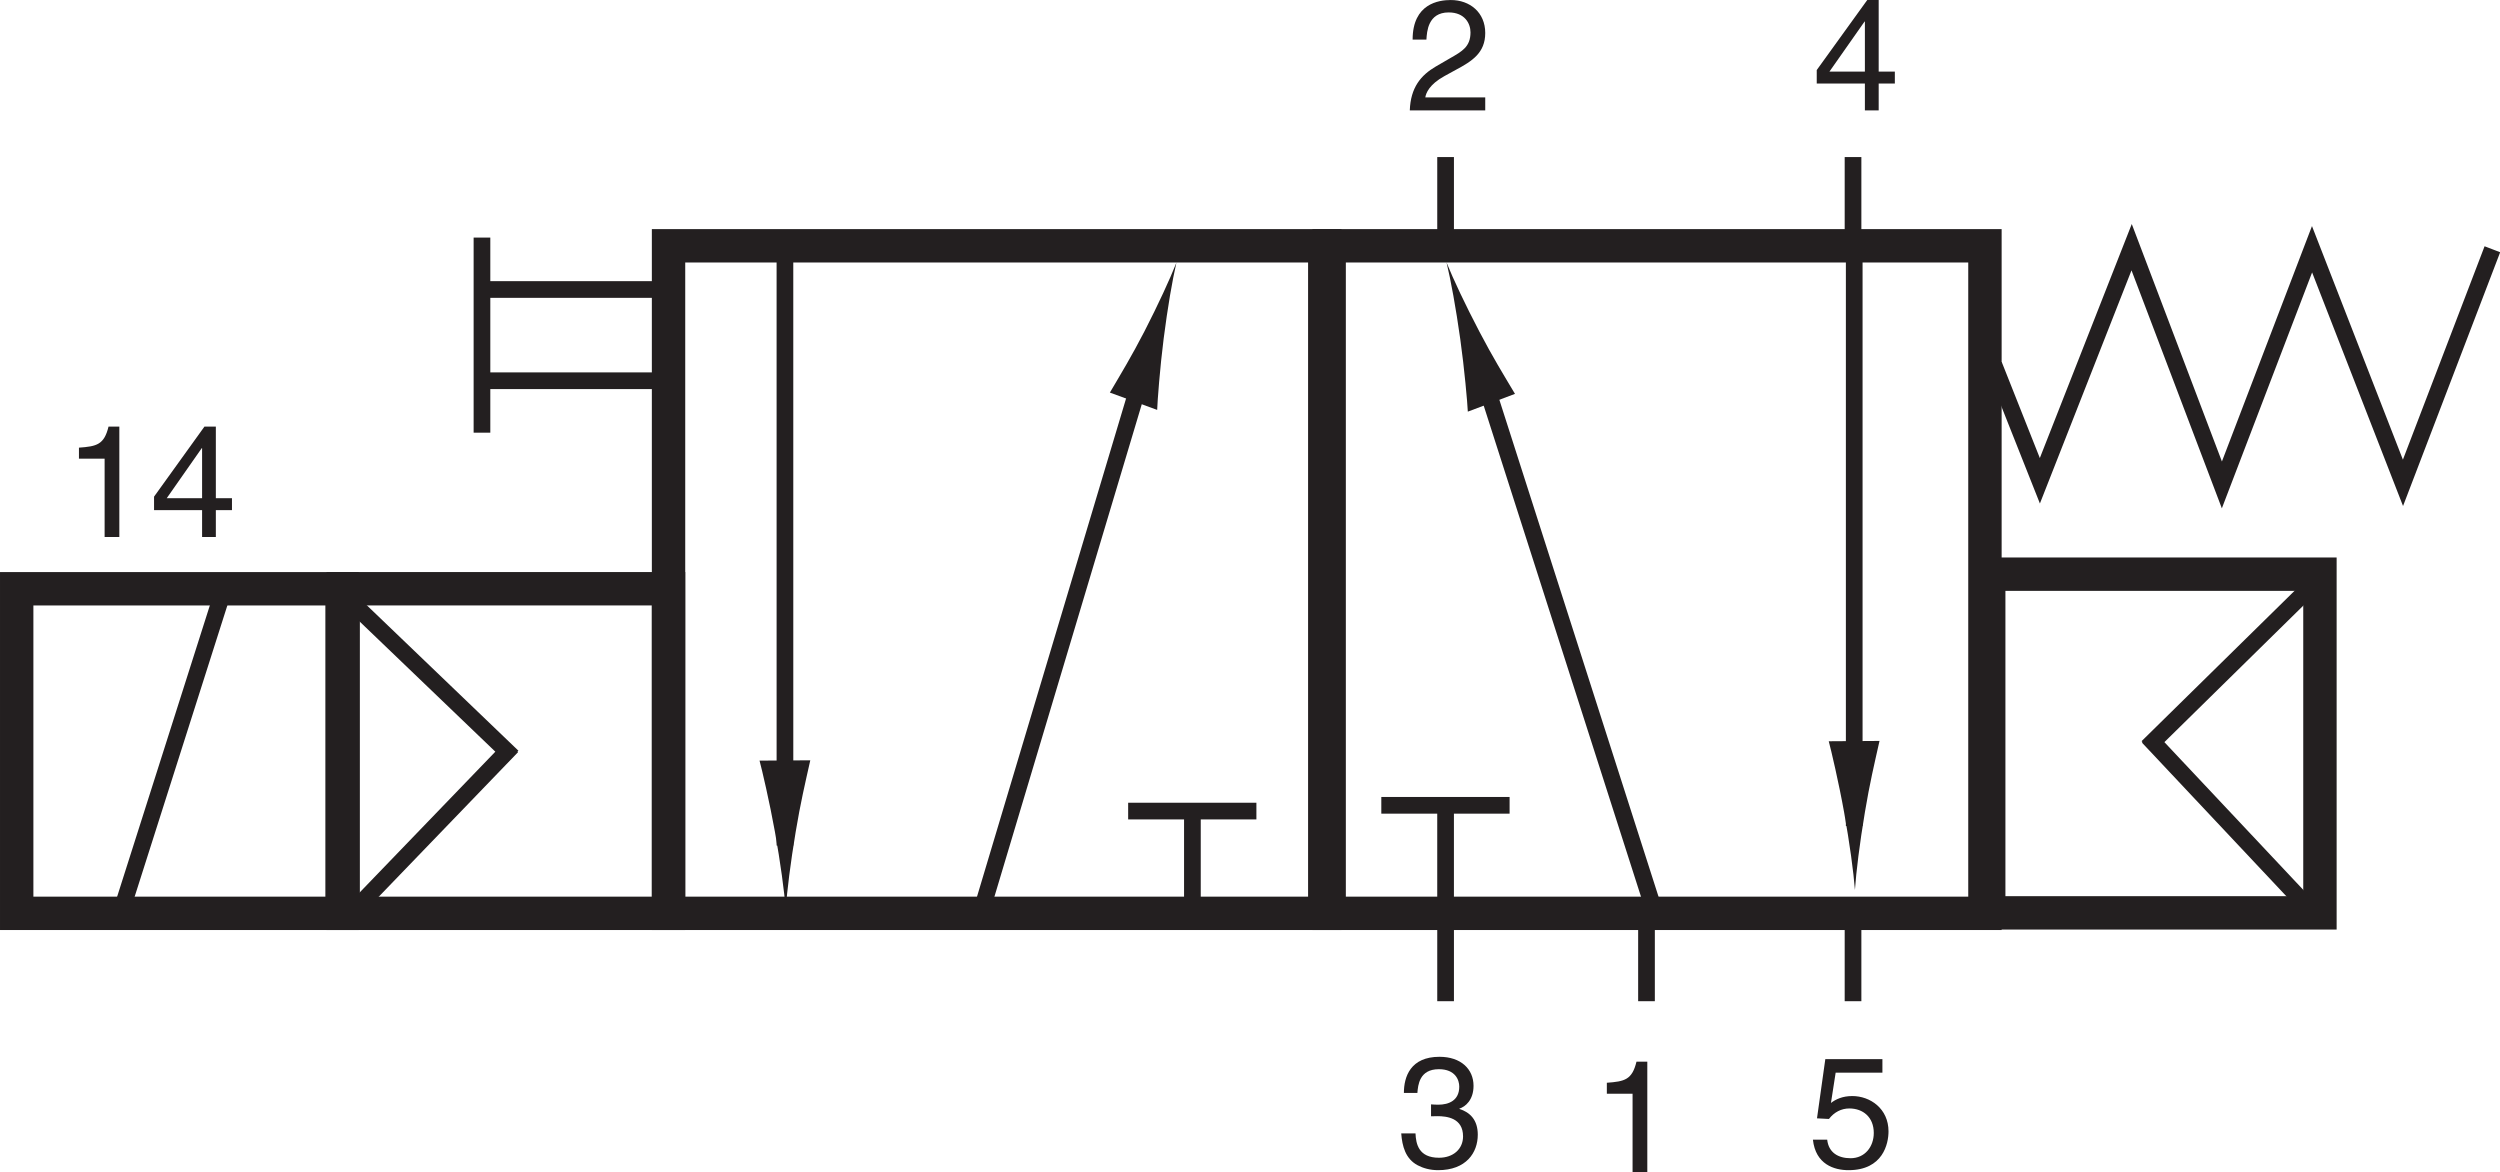 <?xml version="1.0" encoding="UTF-8"?>
<svg xmlns="http://www.w3.org/2000/svg" xmlns:xlink="http://www.w3.org/1999/xlink" width="4368.289" height="2048" viewBox="0 0 4368.289 2048" version="1.1">
<g id="surface1">
<path style="fill:none;stroke-width:4.252;stroke-linecap:butt;stroke-linejoin:miter;stroke:rgb(13.725%,12.157%,12.549%);stroke-opacity:1;stroke-miterlimit:4;" d="M 122.781 201.594 L 168.867 201.594 " transform="matrix(6.859,0,0,-6.859,0,2048)"/>
<path style="fill:none;stroke-width:4.252;stroke-linecap:butt;stroke-linejoin:miter;stroke:rgb(13.725%,12.157%,12.549%);stroke-opacity:1;stroke-miterlimit:4;" d="M 123.605 224.836 L 169.684 224.836 " transform="matrix(6.859,0,0,-6.859,0,2048)"/>
<path style="fill:none;stroke-width:4.252;stroke-linecap:butt;stroke-linejoin:miter;stroke:rgb(13.725%,12.157%,12.549%);stroke-opacity:1;stroke-miterlimit:4;" d="M 122.781 238.063 L 122.781 188.363 " transform="matrix(6.859,0,0,-6.859,0,2048)"/>
<path style=" stroke:none;fill-rule:nonzero;fill:rgb(13.725%,12.157%,12.549%);fill-opacity:1;" d="M 208.52 938.289 L 182.801 938.289 L 182.801 801.383 L 137.949 801.383 L 137.949 782.199 C 169.109 779.977 181.969 776.977 189.633 745.414 L 208.52 745.414 L 208.52 938.289 "/>
<path style=" stroke:none;fill-rule:nonzero;fill:rgb(13.725%,12.157%,12.549%);fill-opacity:1;" d="M 405.332 891.375 L 405.332 870.531 L 377.148 870.531 L 377.148 745.414 L 357.215 745.414 L 269.176 867.801 L 269.176 891.375 L 353.113 891.375 L 353.113 938.289 L 377.148 938.289 L 377.148 891.375 Z M 352.578 783 L 353.113 783 L 353.113 870.531 L 291.332 870.531 L 352.578 783 "/>
<path style="fill:none;stroke-width:8.504;stroke-linecap:butt;stroke-linejoin:miter;stroke:rgb(13.725%,12.157%,12.549%);stroke-opacity:1;stroke-miterlimit:4;" d="M 337.484 65.914 L 170.309 65.914 L 170.309 235.969 L 337.484 235.969 Z M 337.484 65.914 " transform="matrix(6.859,0,0,-6.859,0,2048)"/>
<path style="fill:none;stroke-width:8.504;stroke-linecap:butt;stroke-linejoin:miter;stroke:rgb(13.725%,12.157%,12.549%);stroke-opacity:1;stroke-miterlimit:4;" d="M 505.66 65.914 L 338.598 65.914 L 338.598 235.969 L 505.66 235.969 Z M 505.66 65.914 " transform="matrix(6.859,0,0,-6.859,0,2048)"/>
<path style=" stroke:none;fill-rule:nonzero;fill:rgb(13.725%,12.157%,12.549%);fill-opacity:1;" d="M 2878.367 2048 L 2852.617 2048 L 2852.617 1911.094 L 2807.66 1911.094 L 2807.66 1891.91 C 2838.875 1889.688 2851.789 1886.688 2859.449 1855.125 L 2878.367 1855.125 L 2878.367 2048 "/>
<path style=" stroke:none;fill-rule:nonzero;fill:rgb(13.725%,12.157%,12.549%);fill-opacity:1;" d="M 3310.887 145.98 L 3310.887 125.156 L 3282.652 125.156 L 3282.652 0.043 L 3262.664 0.043 L 3174.414 122.398 L 3174.414 145.98 L 3258.543 145.98 L 3258.543 192.914 L 3282.652 192.914 L 3282.652 145.98 Z M 3258.008 37.605 L 3258.543 37.605 L 3258.543 125.156 L 3196.574 125.156 L 3258.008 37.605 "/>
<path style=" stroke:none;fill-rule:nonzero;fill:rgb(13.725%,12.157%,12.549%);fill-opacity:1;" d="M 3199.25 1927.223 C 3207.473 1920.898 3219.262 1915.141 3236.547 1915.141 C 3267.781 1915.141 3299.824 1937.082 3299.824 1976.867 C 3299.824 1998.273 3290.262 2044.652 3229.984 2044.652 C 3204.77 2044.652 3172.402 2034.496 3167.738 1991.391 L 3192.684 1991.391 C 3195.148 2013.895 3211.867 2023.781 3233.516 2023.781 C 3258.488 2023.781 3274.078 2003.766 3274.078 1979.602 C 3274.078 1951.926 3255.16 1936.816 3231.32 1936.816 C 3217.363 1936.816 3204.77 1943.406 3195.715 1955.191 L 3174.867 1954.094 L 3189.395 1850.68 L 3289.168 1850.68 L 3289.168 1874.258 L 3207.473 1874.258 L 3199.25 1927.223 "/>
<path style="fill-rule:nonzero;fill:rgb(13.725%,12.157%,12.549%);fill-opacity:1;stroke-width:4.252;stroke-linecap:butt;stroke-linejoin:miter;stroke:rgb(13.725%,12.157%,12.549%);stroke-opacity:1;stroke-miterlimit:4;" d="M 292.223 207.559 L 249.219 63.848 " transform="matrix(6.859,0,0,-6.859,0,2048)"/>
<path style=" stroke:none;fill-rule:nonzero;fill:rgb(13.725%,12.157%,12.549%);fill-opacity:1;" d="M 1999.707 579.008 C 1976.801 623.246 1959.785 651.219 1939.316 685.965 L 2021.945 716.238 C 2022.398 701.367 2026.895 641.621 2033.328 591.363 C 2040.215 537.516 2048.465 489.504 2055.566 458.953 C 2044.125 487.945 2024.008 531.617 1999.707 579.008 "/>
<path style="fill:none;stroke-width:4.252;stroke-linecap:butt;stroke-linejoin:miter;stroke:rgb(13.725%,12.157%,12.549%);stroke-opacity:1;stroke-miterlimit:4;" d="M 472.359 238.93 L 472.359 88.157 " transform="matrix(6.859,0,0,-6.859,0,2048)"/>
<path style=" stroke:none;fill-rule:nonzero;fill:rgb(13.725%,12.157%,12.549%);fill-opacity:1;" d="M 3258.543 1419.359 C 3267.004 1368.562 3274.934 1335.473 3284.098 1294.645 L 3195.395 1295.207 C 3199.359 1309.809 3213.234 1368.832 3222.266 1419.52 C 3232.012 1473.855 3238.688 1523.152 3241.156 1555.031 C 3243.297 1523.125 3249.434 1473.773 3258.543 1419.359 "/>
<path style="fill-rule:nonzero;fill:rgb(13.725%,12.157%,12.549%);fill-opacity:1;stroke-width:4.252;stroke-linecap:butt;stroke-linejoin:miter;stroke:rgb(13.725%,12.157%,12.549%);stroke-opacity:1;stroke-miterlimit:4;" d="M 199.961 234.684 L 199.965 83.187 " transform="matrix(6.859,0,0,-6.859,0,2048)"/>
<path style=" stroke:none;fill-rule:nonzero;fill:rgb(13.725%,12.157%,12.549%);fill-opacity:1;" d="M 1390.328 1453.41 C 1398.793 1402.562 1406.672 1369.367 1415.836 1328.484 L 1327.152 1329.047 C 1331.172 1343.676 1344.973 1402.855 1354.082 1453.625 C 1363.805 1508.039 1370.453 1557.418 1372.941 1589.328 C 1375.082 1557.309 1381.219 1507.906 1390.328 1453.41 "/>
<path style=" stroke:none;fill-rule:nonzero;fill:rgb(13.725%,12.157%,12.549%);fill-opacity:1;" d="M 2468.293 69.164 C 2468.293 6.336 2514.082 0.043 2534.898 0.043 C 2568.332 0.043 2595.18 21.715 2595.18 57.648 C 2595.18 92.234 2572.434 106.781 2543.656 122.105 L 2523.641 133.094 C 2497.359 147.641 2491.598 162.723 2490.473 170.145 L 2595.18 170.145 L 2595.18 192.914 L 2463.359 192.914 C 2464.727 152.859 2482.812 131.453 2508.586 116.344 L 2534.066 101.555 C 2554.617 89.766 2569.43 81.781 2569.43 56.57 C 2569.43 41.191 2559.547 21.715 2531.305 21.715 C 2494.871 21.715 2493.238 55.742 2492.406 69.164 L 2468.293 69.164 "/>
<path style=" stroke:none;fill-rule:nonzero;fill:rgb(13.725%,12.157%,12.549%);fill-opacity:1;" d="M 2500.465 1929.688 C 2504.594 1929.957 2508.992 1930.25 2513.086 1930.25 C 2531.707 1930.25 2549.793 1922.801 2549.793 1898.691 C 2549.793 1887.145 2542.965 1868.227 2514.156 1868.227 C 2479.891 1868.227 2477.723 1896.227 2476.625 1909.648 L 2453.047 1909.648 C 2453.047 1881.383 2464.57 1846.555 2515.281 1846.555 C 2552.551 1846.555 2574.734 1867.961 2574.734 1897.324 C 2574.734 1922.023 2560.48 1933.789 2550.062 1937.082 L 2550.062 1937.645 C 2568.711 1943.672 2582.152 1956.855 2582.152 1982.629 C 2582.152 2014.164 2561.852 2044.652 2512.793 2044.652 C 2498.566 2044.652 2486.508 2041.062 2477.16 2036.133 C 2455.809 2024.906 2450.047 2002.641 2448.391 1980.457 L 2473.328 1980.457 C 2474.129 1998.543 2478.527 2022.949 2514.426 2022.949 C 2539.102 2022.949 2556.414 2007.867 2556.414 1985.629 C 2556.414 1953.293 2527.852 1950.289 2511.426 1950.289 C 2507.859 1950.289 2504.035 1950.531 2500.465 1950.531 L 2500.465 1929.688 "/>
<path style="fill:none;stroke-width:4.252;stroke-linecap:butt;stroke-linejoin:miter;stroke:rgb(13.725%,12.157%,12.549%);stroke-opacity:1;stroke-miterlimit:4;" d="M 351.887 93.434 L 384.566 93.434 " transform="matrix(6.859,0,0,-6.859,0,2048)"/>
<path style="fill:none;stroke-width:4.252;stroke-linecap:butt;stroke-linejoin:miter;stroke:rgb(13.725%,12.157%,12.549%);stroke-opacity:1;stroke-miterlimit:4;" d="M 368.258 66.578 L 368.258 95.336 " transform="matrix(6.859,0,0,-6.859,0,2048)"/>
<path style="fill:none;stroke-width:4.252;stroke-linecap:butt;stroke-linejoin:miter;stroke:rgb(13.725%,12.157%,12.549%);stroke-opacity:1;stroke-miterlimit:4;" d="M 419.441 43.531 L 419.441 64.922 " transform="matrix(6.859,0,0,-6.859,0,2048)"/>
<path style="fill:none;stroke-width:4.252;stroke-linecap:butt;stroke-linejoin:miter;stroke:rgb(13.725%,12.157%,12.549%);stroke-opacity:1;stroke-miterlimit:4;" d="M 472.055 43.531 L 472.055 64.922 " transform="matrix(6.859,0,0,-6.859,0,2048)"/>
<path style="fill:none;stroke-width:4.252;stroke-linecap:butt;stroke-linejoin:miter;stroke:rgb(13.725%,12.157%,12.549%);stroke-opacity:1;stroke-miterlimit:4;" d="M 368.262 43.531 L 368.262 64.922 " transform="matrix(6.859,0,0,-6.859,0,2048)"/>
<path style="fill-rule:nonzero;fill:rgb(13.725%,12.157%,12.549%);fill-opacity:1;stroke-width:4.252;stroke-linecap:butt;stroke-linejoin:miter;stroke:rgb(13.725%,12.157%,12.549%);stroke-opacity:1;stroke-miterlimit:4;" d="M 376.379 207.188 L 421.879 65.148 " transform="matrix(6.859,0,0,-6.859,0,2048)"/>
<path style=" stroke:none;fill-rule:nonzero;fill:rgb(13.725%,12.157%,12.549%);fill-opacity:1;" d="M 2585.238 579.977 C 2608.711 624.742 2626.172 653.062 2647.152 688.215 L 2564.738 719.27 C 2564.102 704.18 2558.738 643.633 2551.562 592.672 C 2543.922 538.152 2535.027 489.422 2527.531 458.559 C 2539.285 487.836 2560.137 531.992 2585.238 579.977 "/>
<path style="fill:none;stroke-width:4.252;stroke-linecap:butt;stroke-linejoin:miter;stroke:rgb(13.725%,12.157%,12.549%);stroke-opacity:1;stroke-miterlimit:4;" d="M 368.262 237.184 L 368.262 258.574 " transform="matrix(6.859,0,0,-6.859,0,2048)"/>
<path style="fill:none;stroke-width:4.252;stroke-linecap:butt;stroke-linejoin:miter;stroke:rgb(13.725%,12.157%,12.549%);stroke-opacity:1;stroke-miterlimit:4;" d="M 472.055 237.184 L 472.055 258.574 " transform="matrix(6.859,0,0,-6.859,0,2048)"/>
<path style="fill:none;stroke-width:8.504;stroke-linecap:butt;stroke-linejoin:miter;stroke:rgb(13.725%,12.157%,12.549%);stroke-opacity:1;stroke-miterlimit:4;" d="M 87.422 65.914 L 170.309 65.914 L 170.309 148.605 L 87.422 148.605 Z M 87.422 65.914 " transform="matrix(6.859,0,0,-6.859,0,2048)"/>
<path style="fill:none;stroke-width:4.252;stroke-linecap:butt;stroke-linejoin:miter;stroke:rgb(13.725%,12.157%,12.549%);stroke-opacity:1;stroke-miterlimit:4;" d="M 130.59 105.813 L 87.988 146.68 Z M 130.59 105.813 " transform="matrix(6.859,0,0,-6.859,0,2048)"/>
<path style="fill:none;stroke-width:4.252;stroke-linecap:butt;stroke-linejoin:miter;stroke:rgb(13.725%,12.157%,12.549%);stroke-opacity:1;stroke-miterlimit:4;" d="M 88.832 65.27 L 130.434 108.441 " transform="matrix(6.859,0,0,-6.859,0,2048)"/>
<path style="fill:none;stroke-width:8.504;stroke-linecap:butt;stroke-linejoin:miter;stroke:rgb(13.725%,12.157%,12.549%);stroke-opacity:1;stroke-miterlimit:4;" d="M 4.254 65.914 L 87.14 65.914 L 87.14 148.598 L 4.254 148.598 Z M 4.254 65.914 " transform="matrix(6.859,0,0,-6.859,0,2048)"/>
<path style="fill:none;stroke-width:4.252;stroke-linecap:butt;stroke-linejoin:miter;stroke:rgb(13.725%,12.157%,12.549%);stroke-opacity:1;stroke-miterlimit:4;" d="M 56.91 148.195 L 30.254 64.457 " transform="matrix(6.859,0,0,-6.859,0,2048)"/>
<path style="fill:none;stroke-width:4.252;stroke-linecap:butt;stroke-linejoin:miter;stroke:rgb(13.725%,12.157%,12.549%);stroke-opacity:1;stroke-miterlimit:4;" d="M 287.395 91.965 L 320.066 91.965 " transform="matrix(6.859,0,0,-6.859,0,2048)"/>
<path style="fill:none;stroke-width:4.252;stroke-linecap:butt;stroke-linejoin:miter;stroke:rgb(13.725%,12.157%,12.549%);stroke-opacity:1;stroke-miterlimit:4;" d="M 303.762 65.109 L 303.762 93.867 " transform="matrix(6.859,0,0,-6.859,0,2048)"/>
<path style="fill:none;stroke-width:8.504;stroke-linecap:butt;stroke-linejoin:miter;stroke:rgb(13.725%,12.157%,12.549%);stroke-opacity:1;stroke-miterlimit:4;" d="M 591 66.035 L 506.625 66.035 L 506.625 152.316 L 591 152.316 Z M 591 66.035 " transform="matrix(6.859,0,0,-6.859,0,2048)"/>
<path style="fill:none;stroke-width:4.252;stroke-linecap:butt;stroke-linejoin:miter;stroke:rgb(13.725%,12.157%,12.549%);stroke-opacity:1;stroke-miterlimit:4;" d="M 547.055 108.266 L 590.16 150.625 Z M 547.055 108.266 " transform="matrix(6.859,0,0,-6.859,0,2048)"/>
<path style="fill:none;stroke-width:4.252;stroke-linecap:butt;stroke-linejoin:miter;stroke:rgb(13.725%,12.157%,12.549%);stroke-opacity:1;stroke-miterlimit:4;" d="M 589.574 65.789 L 547.211 110.852 " transform="matrix(6.859,0,0,-6.859,0,2048)"/>
<path style="fill:none;stroke-width:4.252;stroke-linecap:butt;stroke-linejoin:miter;stroke:rgb(13.725%,12.157%,12.549%);stroke-opacity:1;stroke-miterlimit:4;" d="M 507.953 205.605 L 519.652 176.109 L 543.031 235.617 L 566.02 175.055 L 588.988 235.09 L 612.152 175.582 L 634.926 235.09 " transform="matrix(6.859,0,0,-6.859,0,2048)"/>
</g>
</svg>
